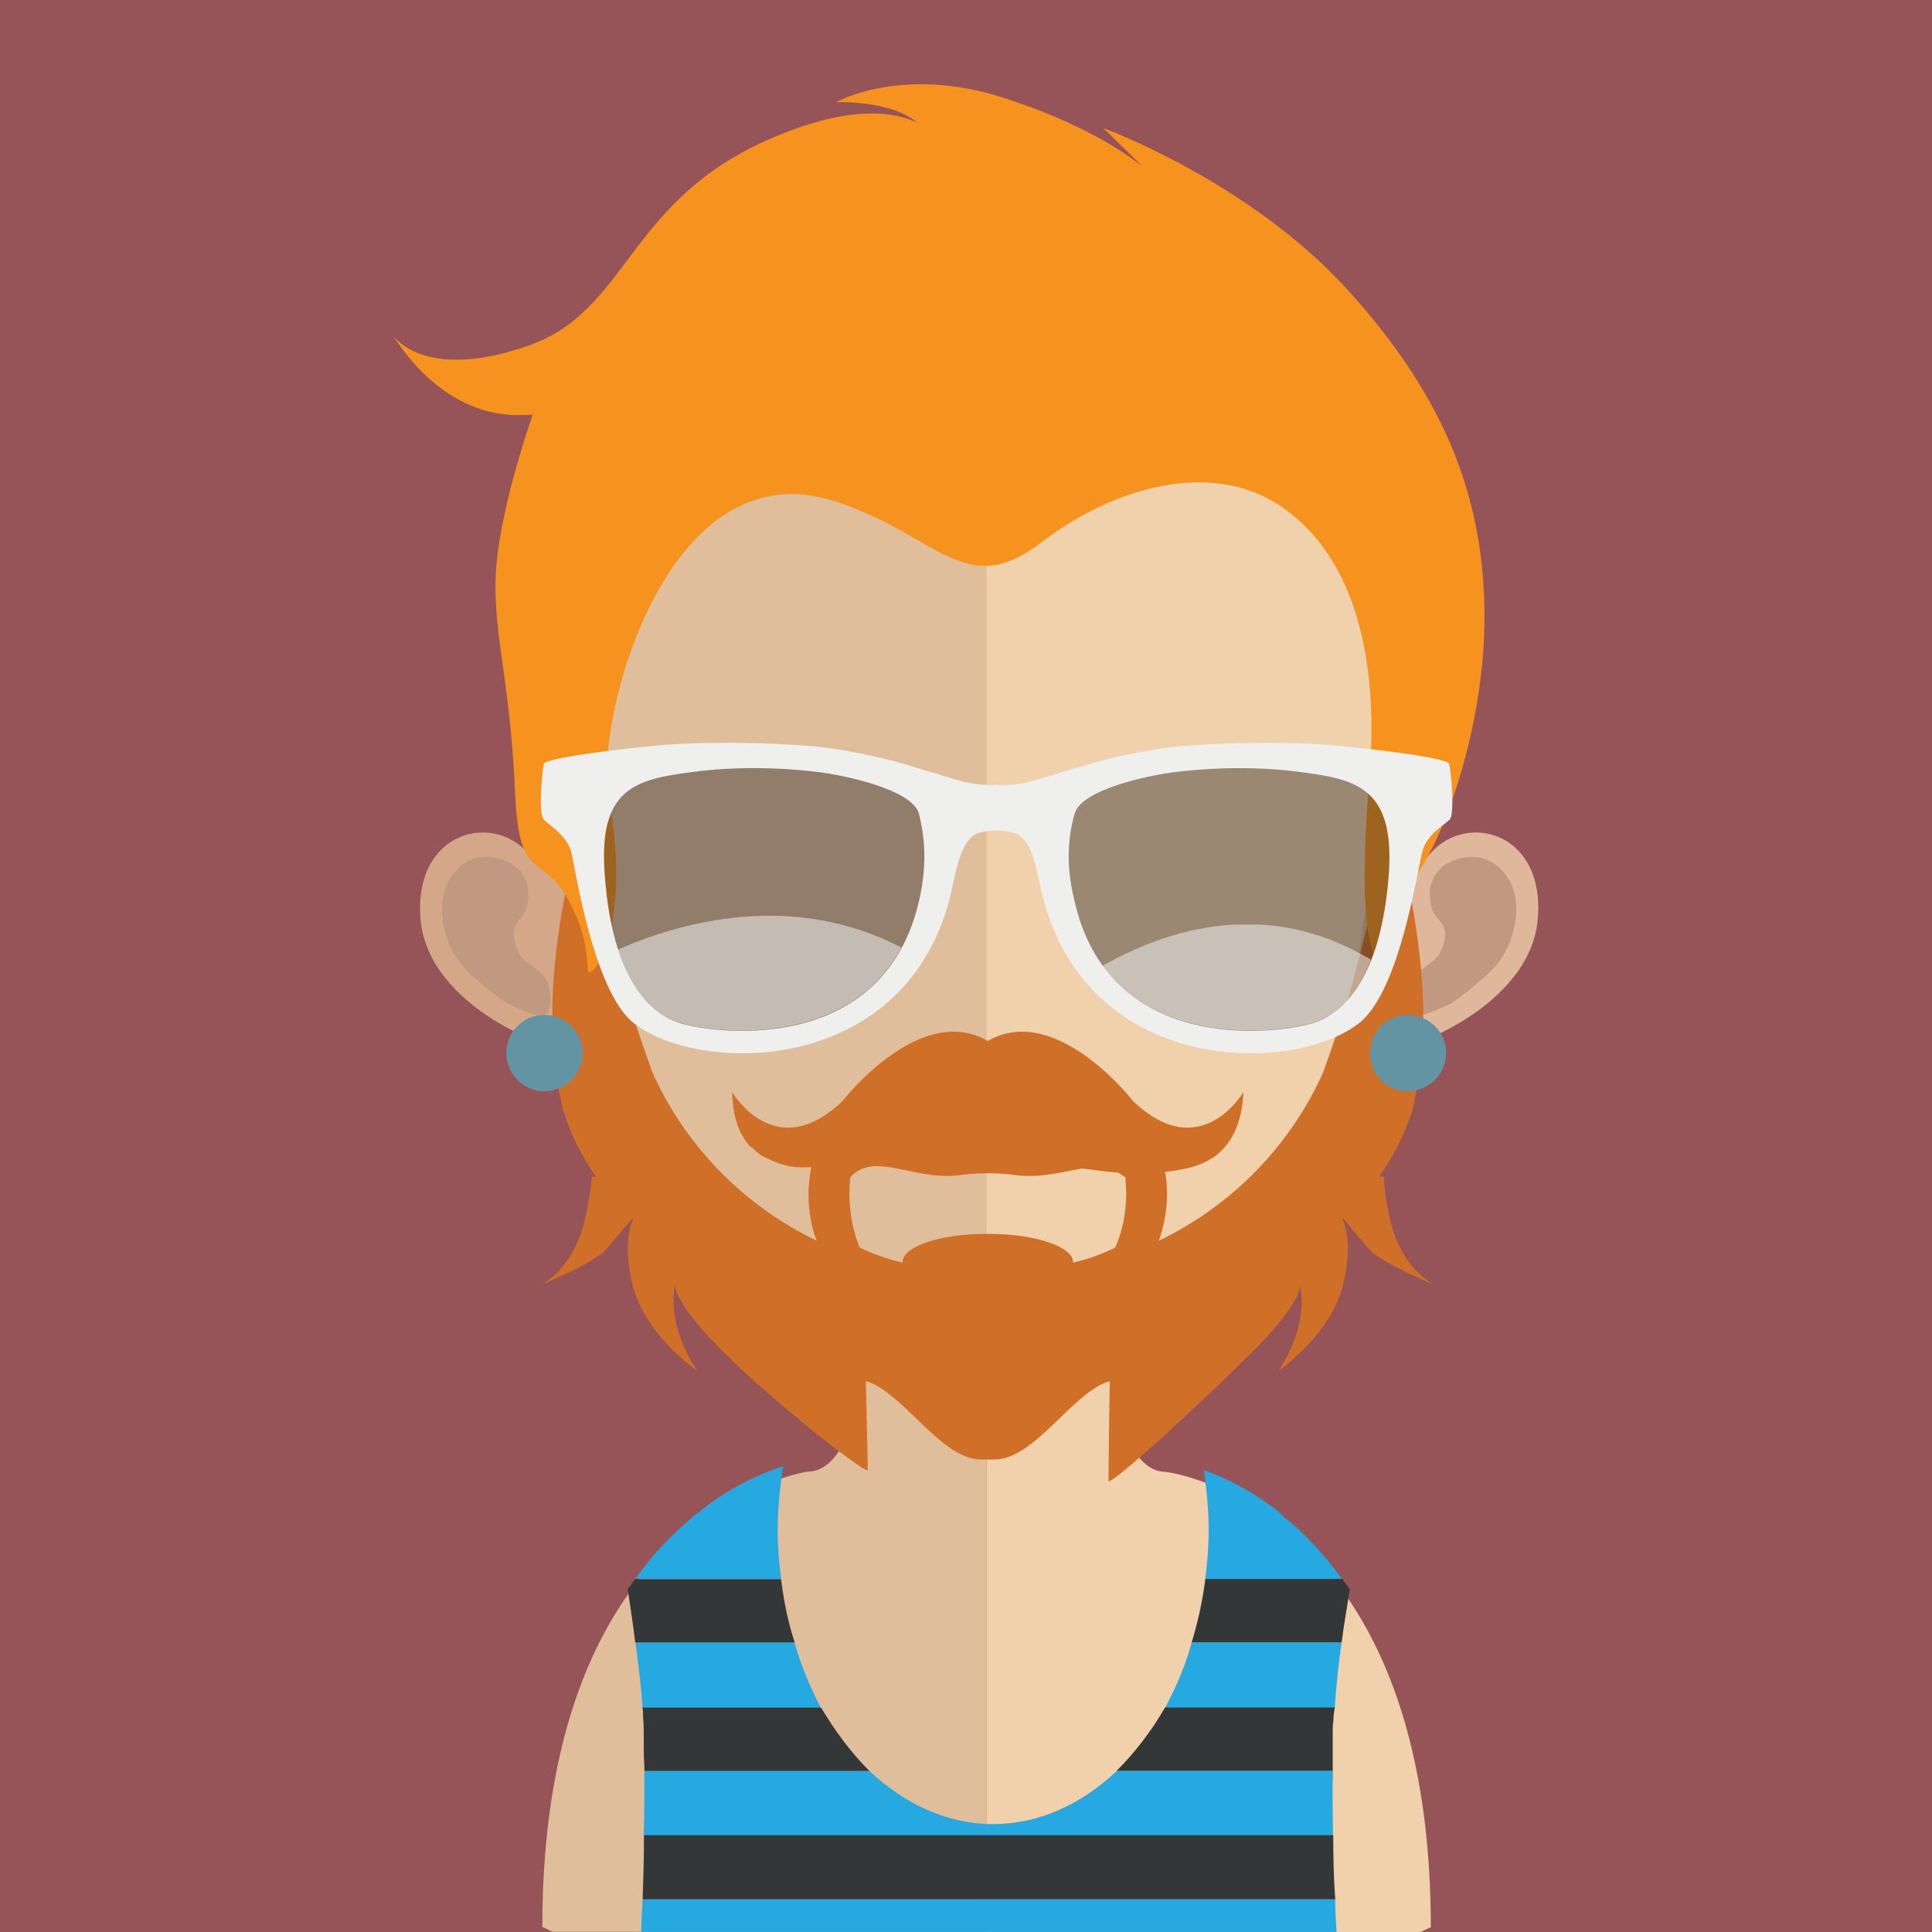 <?xml version="1.0" encoding="utf-8"?>
<!-- Generator: Adobe Illustrator 21.0.0, SVG Export Plug-In . SVG Version: 6.00 Build 0)  -->
<svg version="1.1" id="Layer_1" xmlns="http://www.w3.org/2000/svg" xmlns:xlink="http://www.w3.org/1999/xlink" x="0px" y="0px"
	 viewBox="0 0 128 128" style="enable-background:new 0 0 128 128;" xml:space="preserve">
<style type="text/css">
	.st0{fill:#965458;}
	.st1{fill:#E1BE9B;}
	.st2{fill:#F1D1AC;}
	.st3{clip-path:url(#SVGID_2_);fill:#C09980;}
	.st4{fill:#D3A788;}
	.st5{fill:#C09980;}
	.st6{fill:#DFB79A;}
	.st7{fill:#3A2817;}
	.st8{fill:#D06F28;}
	.st9{fill:#F6921E;}
	.st10{fill:#25A9E0;}
	.st11{fill:#343738;}
	.st12{opacity:0.4;}
	.st13{clip-path:url(#SVGID_4_);fill:#1A1C1D;}
	.st14{clip-path:url(#SVGID_6_);fill:#1A1C1D;}
	.st15{fill:#EFEFEE;}
	.st16{opacity:0.55;}
	.st17{clip-path:url(#SVGID_8_);fill:#EFEFEE;}
	.st18{clip-path:url(#SVGID_10_);fill:#EFEFEE;}
	.st19{fill:#6394A4;}
</style>
<g>
	<rect x="0" class="st0" width="128" height="128"/>
	<g>
		<path class="st1" d="M65.334,75.684v52.302H36.608c-0.452-0.226-0.677-0.316-0.677-0.316c0-21.544,10.343-27.777,15.221-29.493
			c1.4-0.542,2.349-0.677,2.349-0.677c1.716,0,2.891-2.168,3.613-5.601c0.09-0.497,0.226-1.039,0.316-1.626
			c0.135-0.948,0.271-1.987,0.406-3.026c0.045-0.632,0.135-1.265,0.181-1.897c0.271-3.252,0.361-6.775,0.361-10.072
			C58.378,75.278,62.217,75.684,65.334,75.684"/>
		<path class="st2" d="M94.795,127.684c0,0-0.226,0.09-0.677,0.316H65.347V75.698h0.045c3.116,0,7.001-0.406,7.001-0.406
			c0,3.297,0.045,6.775,0.361,9.982c0,0.587,0.135,1.219,0.181,1.852c0.135,1.084,0.226,2.123,0.316,3.116v0.045
			c0.09,0.406,0.181,0.768,0.271,1.219c0.768,3.568,1.897,6.007,3.704,6.007c0,0,1.536,0.181,3.613,1.129
			C86.033,100.946,94.795,107.856,94.795,127.684"/>
		<g>
			<defs>
				<rect id="SVGID_1_" x="57.425" y="85.251" width="15.853" height="9.304"/>
			</defs>
			<clipPath id="SVGID_2_">
				<use xlink:href="#SVGID_1_"  style="overflow:visible;"/>
			</clipPath>
			<path class="st3" d="M73.315,90.237L73.315,90.237c-0.723,1.129-3.116,4.336-7.949,4.336H65.32
				c-4.562-0.045-7.227-3.387-7.904-4.291c0.135-0.994,0.271-1.987,0.406-3.026c0.045-0.632,0.135-1.31,0.181-1.897
				c2.213,0.497,4.652,0.858,7.227,0.903h0.09c2.665-0.045,5.149-0.406,7.407-0.994c0.045,0.587,0.09,1.219,0.181,1.852
				C72.998,88.204,73.134,89.288,73.315,90.237"/>
		</g>
		<path class="st4" d="M64.805,15.74c-30.397,0-30.577,25.203-29.177,41.688c-2.123-3.929-8.265-2.755-7.769,3.433
			c0.452,5.962,9.169,8.988,9.078,8.311c2.484,13.55,16.757,21.409,27.867,21.409h0.226V15.74H64.805"/>
		<path class="st5" d="M29.784,58.259c1.49-2.394,3.839-1.31,4.426-0.813c0.542,0.542,1.039,1.31,0.677,2.71
			c-0.226,0.813-1.039,0.903-0.813,2.078c0.226,1.31,0.813,1.445,1.174,1.761c0.361,0.316,0.813,0.542,1.039,1.084
			c0.181,0.587,0.226,1.219,0.135,1.671c-0.226,1.039-1.671,0.226-2.62-0.181c-0.632-0.271-2.665-1.987-3.116-2.529
			C29.377,62.595,28.79,59.84,29.784,58.259"/>
		<path class="st6" d="M64.936,15.74c30.397,0,30.577,25.203,29.222,41.688c2.078-3.929,8.265-2.755,7.723,3.433
			c-0.452,5.962-9.214,8.988-9.078,8.311C90.319,82.721,76.047,90.58,64.936,90.58H64.71V15.74h0.181"/>
		<path class="st5" d="M99.958,58.259c-1.49-2.394-3.839-1.31-4.426-0.813c-0.542,0.542-1.039,1.31-0.677,2.71
			c0.226,0.813,1.039,0.903,0.858,2.078c-0.271,1.31-0.858,1.445-1.219,1.761c-0.361,0.316-0.813,0.542-1.039,1.084
			c-0.181,0.587-0.226,1.219-0.09,1.671c0.181,1.039,1.626,0.226,2.574-0.181c0.632-0.271,2.665-1.987,3.116-2.529
			C100.364,62.595,100.951,59.84,99.958,58.259"/>
		<path class="st1" d="M65.158,22.8c-10.027,0-17.344,2.891-21.725,8.582c-6.233,7.904-5.962,20.054-3.658,28.725
			c0.632,2.665,0.994,9.846,1.536,12.466c2.123,11.743,15.221,18.021,23.848,18.021h0.135l0.09-67.749L65.158,22.8"/>
		<path class="st2" d="M86.855,31.399c-4.426-5.646-11.653-8.491-21.499-8.536v67.749c9.846-0.135,21.634-7.001,23.667-18.066
			c0.452-2.574,0.813-9.801,1.536-12.421C92.817,51.453,93.043,39.348,86.855,31.399"/>
		<path class="st7" d="M56.156,25.049l-0.09,0.09v0.045C56.066,25.139,56.111,25.094,56.156,25.049"/>
		<path class="st7" d="M37.281,48.291"/>
		<path class="st8" d="M90.78,82.834c0.858,0.903,4.291,2.303,4.291,2.303s-2.258-0.948-3.026-4.562
			c-0.271-1.31-0.361-2.078-0.361-2.62h-0.316c0.903-1.31,1.671-2.71,2.123-4.155c0.045-0.045,0.045-0.135,0.09-0.226
			c0.135-0.587,0.226-1.219,0.361-1.761c1.581-8.898-2.62-20.46-2.62-20.46c0.452,2.8,0.045,6.233-0.632,9.485
			c-0.587,2.529-1.219,4.968-1.852,6.82c-0.587,1.761-1.039,2.981-1.174,3.387c-2.168,4.833-6.007,8.807-10.885,11.156
			c0.316-0.903,0.542-1.987,0.542-3.116c0-0.497-0.045-0.994-0.135-1.445c0.497-0.045,0.994-0.135,1.4-0.226
			c0.677-0.135,1.31-0.406,1.852-0.768c1.084-0.768,1.852-2.123,1.942-4.291c0,0-2.845,4.878-7.317,0.587
			c0,0-5.104-6.594-9.62-3.975c-4.517-2.62-9.62,3.975-9.62,3.975c-4.471,4.291-7.317-0.587-7.317-0.587
			c0.045,1.581,0.406,2.62,1.039,3.433l0.045,0.045c0,0,0.09,0.135,0.271,0.226c0.181,0.181,0.406,0.406,0.723,0.587h0.045
			c0.361,0.181,0.813,0.406,1.355,0.542c0.406,0.135,0.994,0.181,1.761,0.135c-0.09,0.587-0.181,1.129-0.181,1.761
			c0,1.129,0.181,2.213,0.542,3.116c-4.878-2.349-8.717-6.323-10.885-11.156c-0.135-0.406-0.587-1.626-1.174-3.387
			c-0.632-1.852-1.265-4.291-1.852-6.82c-0.677-3.252-1.084-6.685-0.677-9.485c0,0-4.155,11.562-2.574,20.46
			c0.09,0.542,0.226,1.174,0.361,1.761c0.045,0.09,0.045,0.181,0.09,0.226c0.452,1.445,1.174,2.845,2.078,4.155h-0.271
			c0,0.542-0.135,1.31-0.406,2.62c-0.768,3.613-2.981,4.562-2.981,4.562s3.433-1.4,4.291-2.303c0.406-0.452,1.445-1.716,1.807-2.123
			l0.045,0.045c-0.226,0.452-0.677,1.761-0.045,4.381c0.858,3.387,4.291,5.691,4.291,5.691s-2.032-2.755-1.49-5.691
			c0,0-0.09,1.174,3.252,4.471c3.162,3.162,8.988,7.769,9.53,7.814c0,0-0.09-4.562-0.135-5.917c2.439,0.677,4.968,5.194,7.633,5.194
			h0.452h0.452c2.665,0,5.194-4.517,7.633-5.194c-0.045,1.355-0.09,6.639-0.09,6.639c0.452,0.045,6.323-5.375,9.485-8.536
			c3.342-3.297,3.207-4.471,3.207-4.471c0.587,2.936-1.445,5.691-1.445,5.691s3.433-2.303,4.291-5.691
			c0.632-2.62,0.181-3.929-0.045-4.381l0.045-0.045C89.29,81.118,90.374,82.383,90.78,82.834 M73.888,82.653
			c-0.813,0.406-1.761,0.768-2.8,0.994v-0.045c0-0.994-2.484-1.852-5.51-1.852h-0.135h-0.135c-3.071,0-5.51,0.858-5.51,1.852v0.045
			c-1.039-0.226-1.987-0.587-2.845-0.994c-0.406-0.994-0.677-2.258-0.677-3.568c0-0.361,0.045-0.723,0.045-1.084
			c1.626-1.761,4.2,0.226,7.181-0.135c0.587-0.09,1.265-0.135,1.942-0.135c0.677,0,1.31,0.045,1.942,0.135
			c1.581,0.181,3.026-0.226,4.291-0.452c0.813,0.09,1.581,0.226,2.394,0.271c0.181,0.09,0.316,0.226,0.497,0.316
			c0,0.361,0.045,0.723,0.045,1.084C74.611,80.395,74.34,81.66,73.888,82.653"/>
		<path class="st9" d="M91.62,63.95c0.587,0-0.045-3.252,1.897-5.555c1.942-2.258,4.833-9.936,4.833-17.524
			c0-7.678-2.484-14.408-9.033-21.634C82.768,12.01,73.102,8.487,73.102,8.487l4.426,4.336c0,0-2.349-3.523-10.975-6.323
			C59.778,4.286,55.397,6.77,55.397,6.77s4.471-0.181,5.826,1.897c0.361,0.497,1.581,1.355,1.581,1.355s-2.078-5.013-11.698-0.858
			c-9.62,4.11-9.44,11.517-16.215,13.776c-6.82,2.349-8.807-0.677-8.807-0.677s2.936,5.239,8.22,5.239
			c1.039,0,0.994-0.045,0.994-0.045s-1.987,5.601-2.394,9.801c-0.406,4.291,0.858,7.181,1.219,15.176
			c0.271,6.82,2.032,3.342,4.11,8.401c0.723,1.671,0.723,3.568,0.723,3.568c0.813,0.181,2.8-4.11,1.355-11.562
			c-0.948-4.878,3.704-23.215,14.95-19.647c6.91,2.213,8.627,6.685,13.776,2.71c4.426-3.387,10.614-5.375,15.266-2.71
			C88.91,35.902,91.53,42,90.717,51.71C89.678,64.041,91.62,63.95,91.62,63.95"/>
		<path class="st10" d="M51.527,101.397c0-1.445,0.135-2.845,0.361-4.246c-0.226,0.045-0.452,0.135-0.677,0.226
			c-1.355,0.497-3.162,1.355-5.013,2.891c-0.135,0.09-0.271,0.181-0.406,0.316c-1.219,1.039-2.529,2.349-3.704,4.02h9.665
			C51.617,103.565,51.527,102.481,51.527,101.397"/>
		<path class="st10" d="M85.134,100.562c-0.09-0.135-0.271-0.226-0.361-0.361c-1.897-1.49-3.704-2.349-5.013-2.8
			c0.181,1.265,0.316,2.62,0.316,4.02c0,1.084-0.09,2.123-0.226,3.207h9.078C87.709,102.956,86.399,101.555,85.134,100.562"/>
		<path class="st10" d="M52.629,108.809H42.105c0.181,1.445,0.361,2.845,0.452,4.11v0.226H54.39
			C53.667,111.79,53.08,110.345,52.629,108.809"/>
		<path class="st10" d="M88.888,108.809h-9.936c-0.407,1.536-1.039,2.981-1.761,4.336h11.246v-0.09
			C88.526,111.745,88.662,110.345,88.888,108.809"/>
		<path class="st10" d="M65.772,120.85c-2.981,0-5.826-1.31-8.175-3.523H42.692c0,1.536,0,2.981-0.045,4.291H88.31
			c0-1.31-0.045-2.755,0-4.291H73.992C71.643,119.54,68.843,120.85,65.772,120.85"/>
		<path class="st10" d="M42.484,127.995h46.069c-0.045-0.632-0.09-1.31-0.09-2.168H42.575
			C42.529,126.686,42.484,127.363,42.484,127.995"/>
		<path class="st11" d="M42.575,125.832h45.889c-0.09-1.174-0.135-2.62-0.135-4.246H42.665
			C42.665,123.212,42.62,124.658,42.575,125.832"/>
		<path class="st11" d="M54.395,113.131H42.561c0.045,0.226,0.045,0.452,0.045,0.677c0.045,0.406,0.045,0.813,0.045,1.219v0.994
			c0,0.452,0.045,0.903,0.045,1.31h14.905C56.382,116.112,55.343,114.712,54.395,113.131"/>
		<path class="st11" d="M73.978,117.323h14.318v-1.445v-1.084c0-0.271,0-0.542,0.045-0.813c0-0.271,0.045-0.587,0.09-0.858H77.185
			C76.282,114.703,75.153,116.148,73.978,117.323"/>
		<path class="st11" d="M88.888,108.809c0.135-1.129,0.361-2.303,0.542-3.523l-0.045-0.045c-0.135-0.226-0.316-0.406-0.452-0.632
			h-9.078c-0.181,1.445-0.497,2.891-0.903,4.2H88.888z"/>
		<path class="st11" d="M51.748,104.618h-9.665l-0.406,0.542l-0.09,0.09c0.181,1.265,0.361,2.394,0.497,3.568h10.569
			C52.199,107.463,51.928,106.063,51.748,104.618"/>
		<g class="st12">
			<g>
				<defs>
					<rect id="SVGID_3_" x="39.525" y="50.481" width="22.158" height="18.577"/>
				</defs>
				<clipPath id="SVGID_4_">
					<use xlink:href="#SVGID_3_"  style="overflow:visible;"/>
				</clipPath>
				<path class="st13" d="M61.626,59.054c0,5.013-5.555,10.027-11.924,10.027c-8.853,0-10.027-4.471-10.027-9.485
					c0-5.059-2.213-9.078,10.795-9.078C63.252,50.518,61.626,54.041,61.626,59.054"/>
			</g>
		</g>
		<g class="st12">
			<g>
				<defs>
					<rect id="SVGID_5_" x="70.456" y="50.481" width="22.146" height="18.577"/>
				</defs>
				<clipPath id="SVGID_6_">
					<use xlink:href="#SVGID_5_"  style="overflow:visible;"/>
				</clipPath>
				<path class="st14" d="M70.537,59.054c0,5.013,5.51,10.027,11.879,10.027c8.853,0,10.027-4.471,10.027-9.485
					c0-5.059,2.213-9.078-10.749-9.078C68.911,50.518,70.537,54.041,70.537,59.054"/>
			</g>
		</g>
		<path class="st15" d="M63.947,51.819c-0.723-0.181-2.574-0.768-4.426-1.31c-1.671-0.452-3.342-0.768-4.291-0.903
			c-2.258-0.361-7.994-0.542-11.562-0.226c-4.246,0.406-7.452,0.903-7.633,1.219c-0.09,0.271-0.406,3.387,0,3.704
			c0.316,0.361,1.49,0.994,1.807,2.123c0.271,1.084,1.445,9.078,4.065,11.291c4.336,3.568,18.789,3.704,21.273-9.349
			c0.361-1.761,0.813-2.845,1.581-3.162c0.361-0.09,0.858-0.226,1.4-0.181v-3.026C65.483,52.045,64.805,51.999,63.947,51.819
			 M60.921,59.542c-2.258,10.253-13.143,9.033-15.808,8.265c-1.129-0.361-4.517-1.716-5.059-10.027
			c-0.406-5.826,2.349-6.188,6.233-6.685c3.116-0.361,5.962-0.181,7.859,0.045c1.852,0.226,6.278,1.174,6.73,2.755
			C61.282,55.477,61.418,57.284,60.921,59.542"/>
		<path class="st15" d="M65.916,51.999v3.026c0.497-0.045,0.994,0.09,1.355,0.181c0.813,0.316,1.219,1.4,1.581,3.162
			c2.529,13.053,16.937,12.917,21.273,9.349c2.665-2.213,3.794-10.207,4.11-11.291c0.271-1.129,1.445-1.761,1.807-2.123
			c0.361-0.316,0.09-3.433-0.045-3.704c-0.135-0.316-3.387-0.813-7.633-1.219c-3.568-0.316-9.259-0.135-11.562,0.226
			c-0.903,0.135-2.62,0.452-4.246,0.903c-1.897,0.542-3.704,1.129-4.426,1.31C67.226,51.999,66.594,52.045,65.916,51.999
			 M71.201,53.896c0.452-1.581,4.833-2.529,6.73-2.755c1.897-0.226,4.697-0.406,7.814-0.045c3.884,0.497,6.639,0.858,6.278,6.685
			c-0.587,8.311-3.975,9.665-5.104,10.027c-2.665,0.768-13.55,1.987-15.763-8.265C70.614,57.284,70.749,55.477,71.201,53.896"/>
		<g class="st16">
			<g>
				<defs>
					<rect id="SVGID_7_" x="40.949" y="60.642" width="18.803" height="7.632"/>
				</defs>
				<clipPath id="SVGID_8_">
					<use xlink:href="#SVGID_7_"  style="overflow:visible;"/>
				</clipPath>
				<path class="st17" d="M45.131,67.789c2.303,0.677,11.02,1.671,14.589-5.013c-7.227-3.749-14.543-1.716-18.789,0.135
					C42.195,66.705,44.228,67.518,45.131,67.789"/>
			</g>
		</g>
		<g class="st16">
			<g>
				<defs>
					<rect id="SVGID_9_" x="73.048" y="61.255" width="17.786" height="7.021"/>
				</defs>
				<clipPath id="SVGID_10_">
					<use xlink:href="#SVGID_9_"  style="overflow:visible;"/>
				</clipPath>
				<path class="st18" d="M86.9,67.789c0.813-0.271,2.71-0.948,3.929-4.2c-6.865-4.155-13.505-2.032-17.795,0.406
					C76.964,69.325,84.732,68.422,86.9,67.789"/>
			</g>
		</g>
		<path class="st19" d="M38.605,69.772c0,1.355-1.129,2.529-2.574,2.529c-1.355,0-2.484-1.174-2.484-2.529
			c0-1.4,1.129-2.529,2.484-2.529C37.475,67.243,38.605,68.372,38.605,69.772"/>
		<path class="st19" d="M95.812,69.772c0,1.355-1.129,2.529-2.574,2.529c-1.4,0-2.484-1.174-2.484-2.529
			c0-1.4,1.084-2.529,2.484-2.529C94.682,67.243,95.812,68.372,95.812,69.772"/>
	</g>
</g>
</svg>
